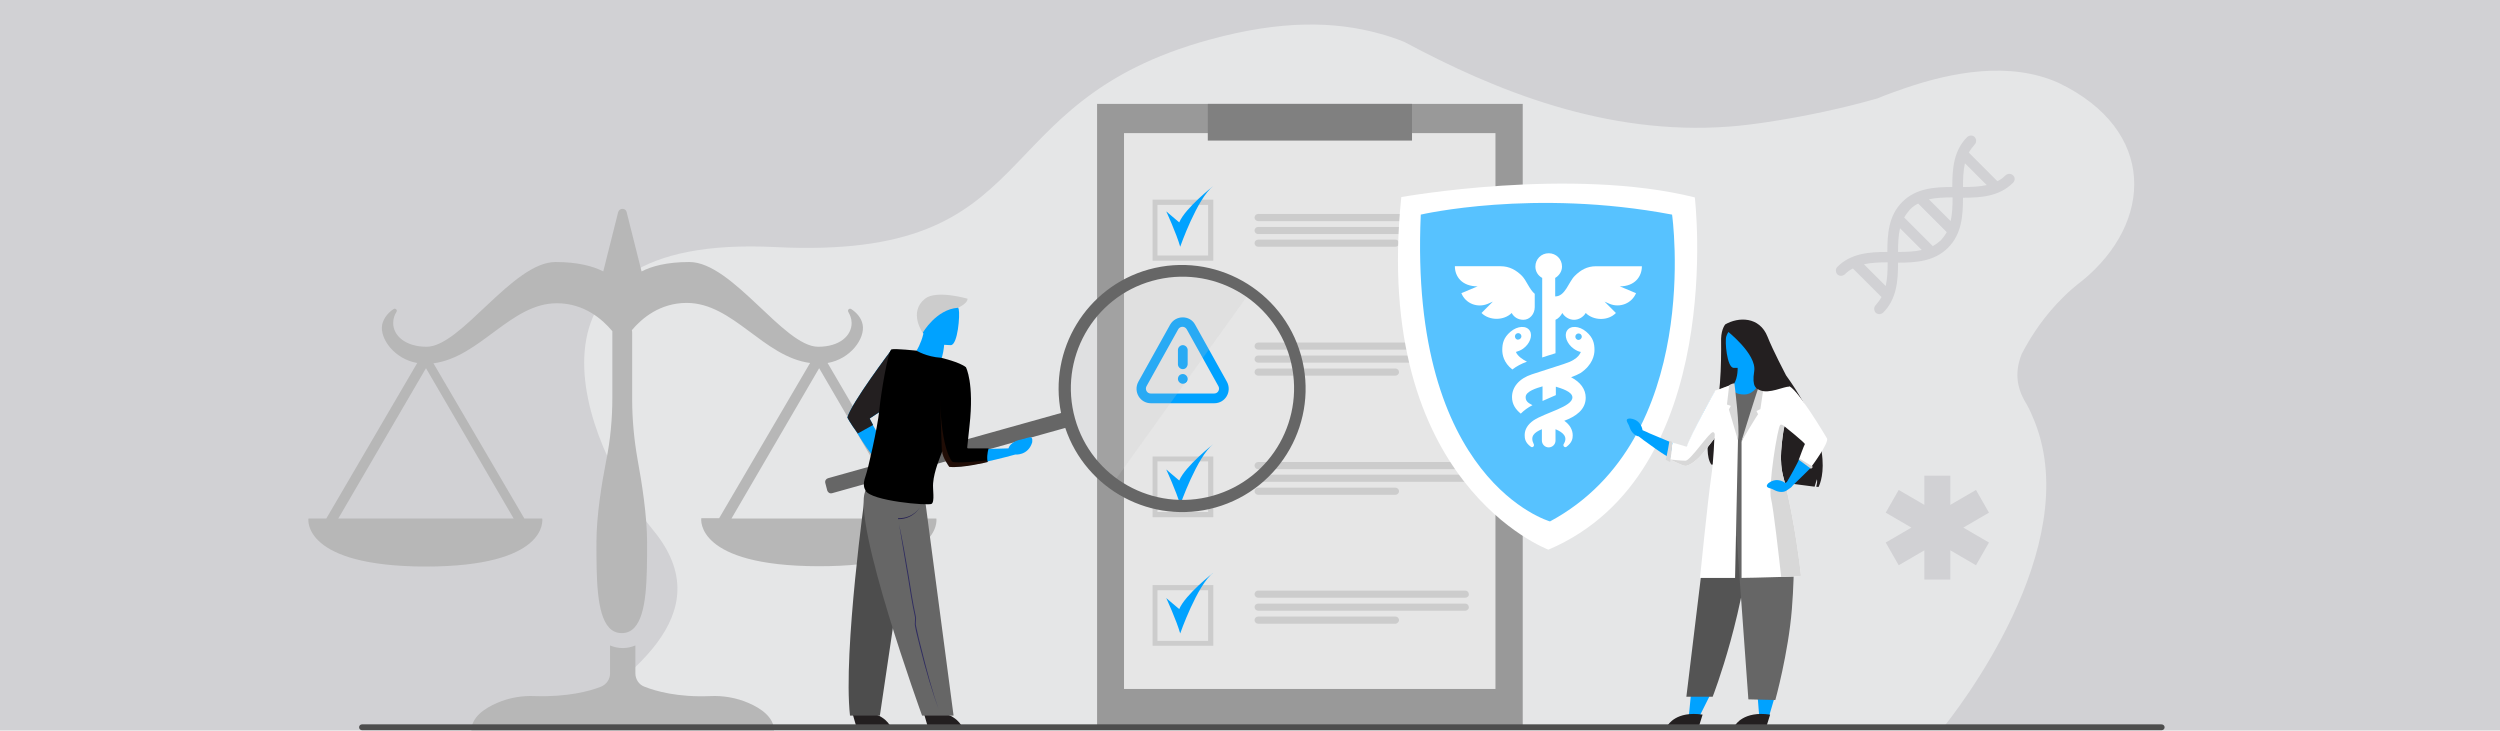 <?xml version="1.0" encoding="utf-8"?>
<!-- Generator: Adobe Illustrator 27.9.6, SVG Export Plug-In . SVG Version: 9.03 Build 54986)  -->
<!DOCTYPE svg PUBLIC "-//W3C//DTD SVG 1.1//EN" "http://www.w3.org/Graphics/SVG/1.1/DTD/svg11.dtd">
<svg version="1.1" id="Layer_1" xmlns:x="http://ns.adobe.com/Extensibility/1.0/" xmlns:i="http://ns.adobe.com/AdobeIllustrator/10.0/" xmlns:graph="http://ns.adobe.com/Graphs/1.0/"
	 xmlns="http://www.w3.org/2000/svg" xmlns:xlink="http://www.w3.org/1999/xlink" x="0px" y="0px" width="770px" height="225px"
	 viewBox="0 0 770 225" style="enable-background:new 0 0 770 225;" xml:space="preserve">
<style type="text/css">
	.st0{fill:#D1D1D4;}
	.st1{fill:#E5E6E7;}
	.st2{fill:#999999;}
	.st3{fill:#E6E6E6;}
	.st4{fill:#808080;}
	.st5{fill:#CCCCCC;}
	.st6{fill:#00A2FF;}
	.st7{fill:#FFFFFF;}
	.st8{fill:#57C2FF;}
	.st9{fill:#231F20;}
	.st10{fill:#545454;}
	.st11{fill:#666666;}
	.st12{fill:#D8D8D8;}
	.st13{fill-rule:evenodd;clip-rule:evenodd;fill:#00A2FF;}
	.st14{fill:#B7B7B7;}
	.st15{fill:#4D4D4D;}
	.st16{opacity:0.2;fill:#CCCCCC;}
	.st17{fill:#272253;}
	.st18{fill:#2F2C60;}
	.st19{opacity:0.2;fill:#A1431F;}
</style>
<rect class="st0" width="770" height="225"/>
<path class="st1" d="M641.4,86.4c-2.1,1.6-4.1,3.3-5.9,5.1c-5.5,5.4-9.7,11.5-12.8,17.5c-1,2.5-1.5,5-1.3,7.6
	c0.2,2.6,1.1,5.2,2.8,7.9c1,1.8,1.8,3.6,2.5,5.4c15.4,38.8-23.9,89-29,95.2H206.3c-1.4-0.9-32.8-1.9-31.1-3.2
	c15.8-12.3,48.1-32,25.9-58.7c-22.1-26.7-46.5-91.3,37.7-87.1c84.1,4.2,62.6-44.5,133.8-63.9c22.2-6.1,38.6-5.6,52.1-1.9
	c2.7,0.7,5.3,1.6,7.8,2.6c28.2,15.1,62.2,28.9,100,26.1c4-0.3,7.9-0.8,11.9-1.4c11.8-1.8,23.4-4.3,33.9-7.3c2.6-1.1,5.4-2.1,8.3-3.1
	c14.6-5,32.3-8.4,47.4-1.7C664.4,40.1,663.2,68.5,641.4,86.4z"/>
<rect x="337.9" y="32" class="st2" width="131.1" height="191.3"/>
<rect x="346.2" y="41" class="st3" width="114.4" height="171.2"/>
<rect x="372" y="32" class="st4" width="62.9" height="11.3"/>
<g>
	<path class="st5" d="M451.3,107.7h-63.8c-0.6,0-1.1-0.5-1.1-1.1v0c0-0.6,0.5-1.1,1.1-1.1h63.8c0.6,0,1.1,0.5,1.1,1.1v0
		C452.5,107.2,451.9,107.7,451.3,107.7z"/>
	<path class="st5" d="M451.3,111.7h-63.8c-0.6,0-1.1-0.5-1.1-1.1l0,0c0-0.6,0.5-1.1,1.1-1.1h63.8c0.6,0,1.1,0.5,1.1,1.1l0,0
		C452.5,111.2,451.9,111.7,451.3,111.7z"/>
	<path class="st5" d="M429.8,115.7h-42.3c-0.6,0-1.1-0.5-1.1-1.1l0,0c0-0.6,0.5-1.1,1.1-1.1h42.3c0.6,0,1.1,0.5,1.1,1.1l0,0
		C430.9,115.2,430.4,115.7,429.8,115.7z"/>
</g>
<g>
	<g>
		<path class="st5" d="M373.7,80.3H355V61.5h18.7V80.3z M356.5,78.7h15.6V63.1h-15.6V78.7z"/>
	</g>
	<g>
		<path class="st5" d="M451.3,68.1h-63.8c-0.6,0-1.1-0.5-1.1-1.1v0c0-0.6,0.5-1.1,1.1-1.1h63.8c0.6,0,1.1,0.5,1.1,1.1v0
			C452.5,67.6,451.9,68.1,451.3,68.1z"/>
		<path class="st5" d="M451.3,72.1h-63.8c-0.6,0-1.1-0.5-1.1-1.1l0,0c0-0.6,0.5-1.1,1.1-1.1h63.8c0.6,0,1.1,0.5,1.1,1.1l0,0
			C452.5,71.5,451.9,72.1,451.3,72.1z"/>
		<path class="st5" d="M429.8,76h-42.3c-0.6,0-1.1-0.5-1.1-1.1l0,0c0-0.6,0.5-1.1,1.1-1.1h42.3c0.6,0,1.1,0.5,1.1,1.1l0,0
			C430.9,75.5,430.4,76,429.8,76z"/>
	</g>
	<path class="st6" d="M359.2,65.1c0,0,3.1,6.7,4.3,10.9c0,0,5.2-14.9,10.2-18.7c0,0-8.6,6.7-10.5,11.2L359.2,65.1z"/>
</g>
<g>
	<g>
		<path class="st5" d="M451.3,144.5h-63.8c-0.6,0-1.1-0.5-1.1-1.1l0,0c0-0.6,0.5-1.1,1.1-1.1h63.8c0.6,0,1.1,0.5,1.1,1.1l0,0
			C452.5,143.9,451.9,144.5,451.3,144.5z"/>
		<path class="st5" d="M451.3,148.4h-63.8c-0.6,0-1.1-0.5-1.1-1.1l0,0c0-0.6,0.5-1.1,1.1-1.1h63.8c0.6,0,1.1,0.5,1.1,1.1l0,0
			C452.5,147.9,451.9,148.4,451.3,148.4z"/>
		<path class="st5" d="M429.8,152.4h-42.3c-0.6,0-1.1-0.5-1.1-1.1l0,0c0-0.6,0.5-1.1,1.1-1.1h42.3c0.6,0,1.1,0.5,1.1,1.1l0,0
			C430.9,151.9,430.4,152.4,429.8,152.4z"/>
	</g>
	<g>
		<g>
			<path class="st5" d="M373.7,159.3H355v-18.7h18.7V159.3z M356.5,157.7h15.6v-15.6h-15.6V157.7z"/>
		</g>
		<path class="st6" d="M359.2,144.6c0,0,3.1,6.7,4.3,10.9c0,0,5.2-14.9,10.2-18.7c0,0-8.6,6.7-10.5,11.2L359.2,144.6z"/>
	</g>
</g>
<g>
	<g>
		<path class="st5" d="M373.7,198.9H355v-18.7h18.7V198.9z M356.5,197.4h15.6v-15.6h-15.6V197.4z"/>
	</g>
	<g>
		<path class="st5" d="M451.3,184.1h-63.8c-0.6,0-1.1-0.5-1.1-1.1v0c0-0.6,0.5-1.1,1.1-1.1h63.8c0.6,0,1.1,0.5,1.1,1.1v0
			C452.5,183.6,451.9,184.1,451.3,184.1z"/>
		<path class="st5" d="M451.3,188.1h-63.8c-0.6,0-1.1-0.5-1.1-1.1l0,0c0-0.6,0.5-1.1,1.1-1.1h63.8c0.6,0,1.1,0.5,1.1,1.1l0,0
			C452.5,187.5,451.9,188.1,451.3,188.1z"/>
		<path class="st5" d="M429.8,192.1h-42.3c-0.6,0-1.1-0.5-1.1-1.1l0,0c0-0.6,0.5-1.1,1.1-1.1h42.3c0.6,0,1.1,0.5,1.1,1.1l0,0
			C430.9,191.5,430.4,192.1,429.8,192.1z"/>
	</g>
	<path class="st6" d="M359.2,184.2c0,0,3.1,6.7,4.3,10.9c0,0,5.2-14.9,10.2-18.7c0,0-8.6,6.7-10.5,11.2L359.2,184.2z"/>
</g>
<g>
	<path class="st7" d="M431.6,60.7c0,0,52.4-9.4,90.4,0.1c0,0,10.2,85-45.1,108.5C476.8,169.2,422.5,149.1,431.6,60.7z"/>
	<path class="st8" d="M437.6,66.1c0,0,34.7-8.1,77.4,0c0,0,9.8,69-37.6,94.5C477.4,160.6,433.9,148.3,437.6,66.1z"/>
</g>
<g id="scientist_2_1_">
	<path class="st9" d="M528.1,125.4c2.3-2.3,2-20,2-21.1c0.1-3.1,1.3-4.4,1.3-4.4c4-2.3,10.5-2.5,13,3.8c1.6,4.1,5.7,11.9,5.7,11.9
		c16.6,23,10,34.4,10,34.4l-0.7-0.1c0.2-0.8,0.4-1.8,0.2-2.3l-0.7,2.3l-12.3-1.6c-0.1-2.4-1-6-1-6l-0.1,6.2l-1.6,0.1
		c0.7-13.2-2.1-19.6-3-21.2c0.7,7.3-2.8,19.2-2.8,19.2l-0.5-0.1l1.1-6l-1.5,5.9l-1.4-0.3c0.2-0.8,0.4-1.6,0.6-2.3
		c-0.4,1.5-0.6,2.3-0.6,2.3c-3.1-3.3-8.7-3-8.7-3C524,138.8,528.1,125.4,528.1,125.4z"/>
	<polygon class="st6" points="526.7,214.1 523.1,221.3 520.2,220.2 520.9,212.9 	"/>
	<path class="st9" d="M524.4,220.1l-1,3.2h-9.7C513.8,223.3,516.2,218.9,524.4,220.1z"/>
	<path class="st10" d="M527,152l-7.6,62.6h8.1c0,0,10.6-27.1,12.1-55.3C540.2,148.5,527,152,527,152z"/>
	<polygon class="st6" points="546.6,214.7 544.9,220.5 541.8,220.2 541.1,211.3 	"/>
	<path class="st9" d="M545.2,220.1l-1,3.2h-9.7C534.5,223.3,537,218.9,545.2,220.1z"/>
	<path class="st11" d="M537.5,152.8h6l6.4-0.9c0,0,4.1,9,2,35.7c-1.1,13.6-5.1,28-5.1,28l-8.3-0.2l-3.6-49.8
		c-0.1-1.4-1.7-1.9-1.7-1.9l0.2-11.1L537.5,152.8z"/>
	<g>
		<path class="st11" d="M543.8,214.4c1.1-6,2.1-13.2,2.7-20.6c0.1-1.1,0.2-2.3,0.3-3.5c0.1-1.3,0.2-2.6,0.3-3.9c0-0.4-0.1-1-0.2-1.4
			c-0.1-0.5-0.2-0.9-0.2-1.3c0.3-4.9,0.3-9.4,0.3-13.3c0-1,0-2.1,0-3c0.1-9,0.1-14.1,0.1-14.1l0,0c0,0.1-0.4,5.1-0.4,14.1
			c0,1,0,2,0,3.1c0,4,0,8.4-0.3,13.3c0,0.4,0.1,0.9,0.2,1.4c0.1,0.5,0.2,1,0.2,1.4c-0.1,1.3-0.2,2.6-0.3,3.9
			c-0.1,1.2-0.2,2.3-0.3,3.5C545.7,201.2,544.9,208.4,543.8,214.4L543.8,214.4z"/>
	</g>
	<path class="st6" d="M541.3,110.4c0.2-0.4,0.3-0.9,0.3-1.4c0.1-4.7,1.2-7.9-3.6-8.3c-4.8-0.4-5.8,1.4-6.3,2.9s0.2,9.5,2.2,9.7
		c0,0,0.5,0,1.3,0c0,1.8-0.3,4.9-2.6,6.6c0,0,1.5,3.2,2.5,3.7c1.1,0.6,4,0.6,5-0.2c1-0.8,1.9-4.8,1.9-4.8S541.2,115.3,541.3,110.4z"
		/>
	<path class="st11" d="M527,152c0,0,1,0.8,11.1,1.3c0.7,0,1.3,0.1,1.9,0.1c3.6,0.1,6-0.2,7.6-0.5c2.2-0.4,2.8-1,2.8-1
		s-3.1-7.6-3.1-11.2c0-2.5-5.6-22.6-5.6-22.6c-0.7,1.8-2.4,3.4-4.4,3.4c-5.1,0-3.1-3.4-3.1-3.4l-5.7,2.3c0,0,0.7,2.1,0.4,4.2
		c-0.1,0.5-0.2,1.1-0.4,1.5c0,0.1-0.1,0.2-0.2,0.3c-1.4,2.4-0.4,6.5,0.6,11.2C529.9,142.5,527,152,527,152z"/>
	<path class="st6" d="M528.4,120.4c0,0-6,10.2-9,17.8c0,0-7.3-3-11.5-4.8c-0.2-0.1-0.4-0.2-0.6-0.3l-1.4-0.6c0,0-0.3-3.2-3.8-3.6
		c0,0-1.4-0.1-1,0.9c0.4,1,0.4,0.6,0.9,2c0.5,1.4,1.7,2.5,2.7,2.6c0,0,0.5,0.4,1.2,0.9l0,0c0.2,0.2,0.5,0.4,0.8,0.6
		c3.5,2.6,10.4,7.5,12.6,7.2c2.9-0.3,11.3-12.3,11.3-12.3L528.4,120.4z"/>
	<path class="st7" d="M514.3,141.5c0,0,4,2,4.8,2c0.8,0,2.9-1,5.2-3.7c1-1.2,2.4-3,3.7-4.7c1.7-2.2,3.2-4.2,3.1-4.3
		c0-0.1-0.8-11.1-0.8-11.1s-1.9,0.5-2,0.6c-0.1,0.1-7.5,13.4-8.8,17.3l-4.4-1.3L514.3,141.5z"/>
	<path class="st7" d="M535.3,135.6l-0.9,42.4h-10.8c0,0,2.4-24,3.5-31.5c1.3-8.6,1.2-26.1,1.2-26.1s4.4-1.8,4.8-1.8
		C533.4,118.6,535.3,135.6,535.3,135.6z"/>
	<path class="st12" d="M534.2,118.1c0,0,1.8,14,1.1,17.5l-2.8-9.5l0.6-1.1l-1.2-0.4l0.7-6C532.7,118.7,533.2,118.1,534.2,118.1z"/>
	<path class="st7" d="M536.4,136.1V178c0,0,6.9-0.1,12.2-0.3c3.3-0.1,6.1-0.2,6.1-0.4c0-0.3-1.9-17.4-5.3-29.9
		c-0.8-2.8-1-5.6-0.8-8.5c0.2-2.8,0.6-6.1,1-7.6c0,0,0,0,0,0c0,0,6.5,5.2,6.3,5.5c-0.2,0.2-1.8,4.6-1.8,4.6s3.1,2.2,3.7,2.5
		c0,0,5.7-7.6,4.9-8.9c0,0-9.9-16.8-12.1-16.1c-0.6,0.2-7.3-0.4-7.3-0.4L536.4,136.1z"/>
	<path class="st12" d="M541.9,118.6c-0.3,0.3-5.6,17.5-5.6,17.5s4.9-8.3,5.2-8.5l-0.5-1l1.2-0.6l1.1-7.4
		C543.3,118.6,542.4,118.1,541.9,118.6z"/>
	<path class="st9" d="M531.8,101.8c0,0,9.3,7.2,8.5,12.5c-0.8,5,0.7,5.4,1.8,5.9c2.8,1.2,7.4-1.2,8.9-1.1c1,0.1-2.5-1-4.2-3.3
		c-4.5-6-4.1-14.2-5-14.8C535.6,97,531.8,101.8,531.8,101.8z"/>
	<path class="st12" d="M514.2,135.7c0,0-0.8,5-1.2,5.9l1.4,0.7c0,0,0.8-5.2,0.6-6.2L514.2,135.7z"/>
	<path class="st12" d="M545.5,153.7c0.7,2.7,2.4,17.6,3.1,24c3.3-0.1,6.1-0.2,6.1-0.4c0-0.3-1.9-17.4-5.3-29.9
		c-0.8-2.8-1-5.6-0.8-8.5c0.2-2.8,0.6-6.1,1-7.6c-0.5-0.4-1-0.7-1.3-0.4C547.5,131.6,544.5,150.1,545.5,153.7z"/>
	<path class="st6" d="M554.1,141.5c-0.1,0.5-3,5.8-3.6,6.7c-0.1,0.1-0.1,0.2-0.1,0.2l-0.5,0.4c0,0-2.4-2.1-5.2,0
		c0,0-1.1,0.9-0.1,1.4c1,0.4,0.7,0.1,2,0.8c1.4,0.7,2.9,0.7,3.8,0l1-0.7c0.2-0.1,0.5-0.4,0.8-0.8c1.8-1.7,5.6-5.5,5.6-5.5
		L554.1,141.5z"/>
	<path class="st12" d="M514.3,141.5c0,0,4,2,4.8,2c0.8,0,2.9-1,5.2-3.7c1-1.2,2.4-3,3.7-4.7c0.2-0.9,0.3-1.9-0.4-2
		c-1.1-0.1-7,8.9-8.5,8.8C517.6,141.9,514.3,141.5,514.3,141.5z"/>
	<path class="st12" d="M554.2,141.2l4.2,2.6c0,0-0.6,0.6-0.6,0.6c0,0-3.8-2.8-3.8-2.8L554.2,141.2z"/>
</g>
<path class="st0" d="M612.6,157.9l-4-7l-7.9,4.6v-9h-8v9l-7.9-4.6l-4,7l7.9,4.6l-7.9,4.6l4,7l7.9-4.6v9h8v-9l7.9,4.6l4-7l-7.9-4.6
	L612.6,157.9z"/>
<g>
	<g>
		<path class="st7" d="M466.9,108.4c0.7-0.2,1.5-0.5,2.2-1c2.1-1.5,3-4,2.1-5.5c-1-1.7-3.8-1.6-6,0.3c-2.1,1.8-2.5,3.6-2.5,5.6
			c0,1.4,0.4,3.9,3.1,6c1.3-1,2.8-1.8,4.5-2.4l0,0C469.1,110.8,467.4,109.7,466.9,108.4z M466.6,103.6c0-0.6,0.5-1,1-1
			c0.6,0,1,0.5,1,1s-0.5,1-1,1C467.1,104.7,466.6,104.2,466.6,103.6z"/>
	</g>
</g>
<g>
	<g>
		<path class="st7" d="M491.1,107.8c0-2-0.4-3.8-2.5-5.6c-2.2-1.9-5-2-6-0.3c-0.9,1.5,0,4,2.1,5.5c0.7,0.5,1.5,0.9,2.2,1
			c-0.3,0.8-1,1.7-2.2,2.4c-1.6,1-2.5,1.1-12.9,4.5c-3.9,1.3-6.1,3.9-6.1,7c0,2.2,1.1,3.8,2.7,5.1c1-1,2.2-1.9,3.6-2.6
			c-1.6-0.8-2.1-1.4-2.1-2.5c0-1.8,3.5-2.8,5.2-3.3v4.5l4.1-1.8v-2.6c1.6,0.5,5.1,1.5,5.1,3.3c0,2.9-8.4,4.7-12,7.1
			c-1.7,1.2-2.7,2.7-2.7,4.5c0,1,0.1,2.3,1.9,3.6c0.5,0.4,1.2-0.2,0.9-0.8c-1.2-2.4,0.1-3.6,2.5-4.6v3.5c0,1.1,0.9,2.1,2.1,2.1
			c1.1,0,2.1-0.9,2.1-2.1v-3.5c2.4,1,3.9,2.4,2.5,4.6c-0.3,0.6,0.4,1.2,0.9,0.8c1.7-1.3,1.9-2.5,1.9-3.5c0-1.7-0.9-3.3-2.6-4.5
			c3.5-1.3,6.6-3.4,6.6-7.1c0-2.6-1.6-4.8-4.5-6.3c1.3-0.5,2-0.8,2.9-1.3C490.5,112.4,491.1,109.4,491.1,107.8z M486.2,104.7
			c-0.6,0-1-0.5-1-1c0-0.6,0.5-1,1-1c0.6,0,1,0.5,1,1C487.2,104.2,486.7,104.7,486.2,104.7z"/>
	</g>
</g>
<g>
	<g>
		<path class="st7" d="M505.7,82h-14.1c-2.8,0-4.8,1.2-6.6,3c-1.9,1.9-2.9,6.3-6,6.3v-5.7c1.2-0.7,2.1-2,2.1-3.5
			c0-2.3-1.8-4.1-4.1-4.1c-2.3,0-4.1,1.8-4.1,4.1c0,1.5,0.8,2.8,2.1,3.5v24.5c1.3-0.4,2.7-0.9,4.1-1.3V98.5c0.9-0.4,1.6-1.2,2.1-2.1
			c0.7,1.2,2.1,2.1,3.6,2.1c1.5,0,2.9-0.9,3.6-2.1c2.4,2.4,6.9,2.5,9.3,0l-3.5-3.5l1.6,0.7c3.2,1.3,6.8-0.2,8.1-3.3l-5-2.1
			C503.5,88.2,505.7,85.2,505.7,82z"/>
	</g>
</g>
<g>
	<g>
		<path class="st7" d="M468.8,85c-1.8-1.8-3.9-3-6.6-3h-14.1c0,3.2,2.2,6.2,7,6.2l-5,2.1c1.3,3.2,4.9,4.6,8.1,3.3l1.6-0.7l-3.5,3.5
			c2.4,2.4,6.9,2.4,9.3,0c0.7,1.3,2,2.1,3.6,2.1c0,0,0,0,0,0c2,0,3.5-1.8,3.5-3.9v-4.1C471.1,89.2,470.2,86.5,468.8,85z"/>
	</g>
</g>
<g>
</g>
<g>
</g>
<g>
</g>
<g>
</g>
<g>
</g>
<g>
</g>
<g>
</g>
<g>
</g>
<g>
</g>
<g>
</g>
<g>
</g>
<g>
</g>
<g>
</g>
<g>
</g>
<g>
</g>
<g>
	<path class="st13" d="M364.3,113.7c-0.8,0-1.5-0.7-1.5-1.5v-4.4c0-0.8,0.7-1.5,1.5-1.5s1.5,0.7,1.5,1.5v4.4
		C365.7,113.1,365.1,113.7,364.3,113.7z"/>
	<path class="st13" d="M364.3,115.2c0.8,0,1.5,0.7,1.5,1.5v0c0,0.8-0.7,1.5-1.5,1.5s-1.5-0.7-1.5-1.5v0
		C362.8,115.9,363.4,115.2,364.3,115.2z"/>
	<path class="st13" d="M365.5,101.4c-0.6-1-2-1-2.6,0l-9.8,17.6c-0.5,1,0.2,2.2,1.3,2.2H374c1.1,0,1.8-1.2,1.3-2.2L365.5,101.4z
		 M360.4,100c1.7-3,6.1-3,7.7,0l9.8,17.6c1.6,3-0.5,6.6-3.9,6.6h-19.5c-3.4,0-5.5-3.6-3.9-6.6L360.4,100z"/>
</g>
<g>
	<path class="st14" d="M288.4,159.7L288.4,159.7h-5.5l-28-47.9c7-1.2,11.6-7.5,10.8-11.8c-0.4-2.2-2-3.8-3.5-4.8
		c-0.6-0.4-1.3,0.3-0.9,0.9c0.5,0.9,1,2,1,3.4c0,3.9-3.7,7.3-10.3,7.3c-10.6,0-26.4-26.1-39.7-26.1c-6.9,0-11.6,1.3-14.7,2.9
		l-4.6-18.3c-0.3-1.3-2.2-1.3-2.6,0l-4.6,18.3c-3.1-1.6-7.8-2.9-14.7-2.9c-13.2,0-29.1,26.1-39.7,26.1c-6.5,0-10.3-3.4-10.3-7.3
		c0-1.4,0.4-2.5,1-3.4c0.4-0.6-0.3-1.3-0.9-0.9c-1.5,1-3,2.6-3.5,4.8c-0.8,4.3,3.8,10.6,10.8,11.8l-28,47.9h-5.5h0l0,0
		c-0.1,0.4-1.7,14.7,36,14.8l0,0c0,0,0,0,0,0c0,0,0,0,0,0l0,0c37.8,0,36.1-14.3,36-14.8l0,0h0h-5.5l-28-47.8
		c14.4-1.9,23.8-18.5,38-18.5c8.4,0,14,4.9,17.1,8.6c0,0.1,0,0.3,0,0.4v20c0,6.6-0.6,13.1-1.9,19.5c-1.4,7.1-3,17.1-3,25.1
		c0,10.9,0,22.1,3.9,26.3c1,1.1,2.3,1.7,3.9,1.7s2.9-0.6,3.9-1.7c3.9-4.2,3.9-15.3,3.9-26.3c0-8-1.6-18.3-2.9-25.3
		c-1.1-6.2-1.7-12.5-1.7-18.8v-20.5c0-0.2,0-0.4-0.1-0.7c3.1-3.7,8.7-8.4,16.9-8.4c14.3,0,23.6,16.6,38,18.5l-28,47.8h-5.5h0l0,0
		c-0.1,0.4-1.7,14.7,36,14.8l0,0c0,0,0,0,0,0c0,0,0,0,0,0l0,0C290.1,174.5,288.5,160.2,288.4,159.7L288.4,159.7z M104.2,159.7
		l27-46.3l27,46.3H104.2z M225.3,159.7l27-46.3l27,46.3H225.3z"/>
	<path class="st14" d="M230.5,216.5c-3.7-1.6-7.8-2.3-11.8-2.1c-9.9,0.4-16.7-1.5-20.2-2.9c-1.7-0.6-2.8-2.3-2.8-4.1v-8.6
		c-1.2,0.5-2.5,0.8-3.9,0.8s-2.7-0.3-3.9-0.8v8.6c0,1.8-1.1,3.4-2.8,4.1c-3.5,1.4-10.4,3.2-20.2,2.9c-4.1-0.2-8.1,0.5-11.8,2.1
		c-3.9,1.7-7.9,4.4-7.9,8.5h93.2C238.4,221,234.5,218.2,230.5,216.5z"/>
</g>
<g>
	<path class="st9" d="M284.5,219.5l1.1,3.8H296C296,223.3,293.3,218.2,284.5,219.5z"/>
	<path class="st9" d="M262.5,219.5l1.1,3.8H274C274,223.3,271.3,218.2,262.5,219.5z"/>
	<path class="st15" d="M266.6,151.1c0,0-7,49.7-4.8,69.3h9.2l9.6-64.7L266.6,151.1z"/>
	<path class="st11" d="M285.1,155.3l8.6,65.1H284c0,0-21.9-60.3-17.4-69.3L285.1,155.3z"/>
	<g>
		<path class="st16" d="M353.6,85c-19,5.3-30,25-24.7,44c2.3,8.3,7.4,15.1,14,19.7l41.6-58C375.9,84.4,364.6,81.9,353.6,85z"/>
		<path class="st11" d="M400.7,109.4c-5.7-20.2-26.7-32-46.9-26.4c-19.3,5.4-30.9,24.8-27,44.2L255,147.3c-0.6,0.2-1,0.8-0.8,1.5
			l0.6,2.3c0.2,0.6,0.8,1,1.5,0.8l71.8-20.1c6.4,19.1,26.7,30,46.3,24.5C394.6,150.6,406.4,129.6,400.7,109.4z M373.5,152.7
			c-18.3,5.1-37.3-5.5-42.4-23.8c-5.1-18.3,5.5-37.3,23.8-42.4c18.3-5.1,37.3,5.5,42.4,23.8C402.4,128.6,391.8,147.6,373.5,152.7z"
			/>
	</g>
	<path class="st17" d="M276.7,159.9c4.7,0,6.6-3.6,6.6-3.6c0,0-2,3.4-6.7,3.3l0,0.3C276.6,159.9,276.6,159.9,276.7,159.9z"/>
	<path class="st18" d="M289.1,218.5c-2-5.5-4-12.1-5.7-19c-0.3-1.1-0.5-2.1-0.8-3.2c-0.3-1.2-0.6-2.4-0.8-3.6c-0.1-0.4,0-0.9,0-1.4
		c0-0.4,0.1-0.9,0-1.3c-1-4.6-1.6-8.8-2.2-12.5c-0.2-1-0.3-1.9-0.5-2.9c-1.4-8.4-2.2-13.2-2.2-13.2l0,0c0,0,1.1,4.8,2.5,13.2
		c0.2,0.9,0.3,1.9,0.5,2.9c0.6,3.7,1.2,7.9,2.2,12.5c0.1,0.4,0,0.9,0,1.3c0,0.5-0.1,0.9,0,1.3c0.3,1.2,0.5,2.4,0.8,3.6
		c0.3,1.1,0.5,2.2,0.8,3.2C285.4,206.3,287.2,213,289.1,218.5L289.1,218.5z"/>
	<path class="st6" d="M295.3,95.3c-0.5-1.8-1.6-3.8-7.1-3.3c-5.5,0.5-4.2,4-4.1,9.4c0,0.5,0.1,1,0.3,1.4c-0.7,3-2.1,5.2-2.1,5.2
		s1.4,1.3,2,1.5c1.2,0.5,5.4,1.6,5.4,1.6c0.8-1.7,1-3.9,1.1-4.9c1.2,0.1,2.1,0.1,2.1,0.1C295,106.1,295.7,97.1,295.3,95.3z"/>
	<path class="st6" d="M277.6,107.7c0,0-11.3,11.8-15.8,21c0,0,2.3,7.2,12.4,18.1c0,0,0.1-0.9,0.6-3.5c0.1-0.5-3.8-9.4-7.2-14.3
		c0,0,8-5.1,10.1-9.2C279.8,115.5,277.6,107.7,277.6,107.7z"/>
	<path class="st5" d="M284.2,102.5c0,0,4.1-7.2,10.8-7.7c0,0,3-1.2,3-2.8c0,0-9.6-2.8-13.1,0C279.7,96.2,284.2,102.5,284.2,102.5z"
		/>
	<path class="st6" d="M317,134.7c-1.3,0.3-0.8,0.3-2.6,0.7c-1.8,0.3-3.4,1.4-3.8,2.7l-13.5,0.4c1.1-4.8,1-22.9,0.2-24.3
		c-0.7-1.5-7.7-2.9-7.7-2.9l-1.7,8.5c0,0,2.1,21.4,4.2,23.4c2,2,20.6-3.2,20.6-3.2s3.9,0.4,5.2-3.7
		C317.9,136.1,318.3,134.4,317,134.7z"/>
	<path class="st6" d="M274.6,107.7c0,0-12.6,16.7-13.6,20.9c0,0,0.4,1.1,3.2,4.9l4.7-2.6c0,0-0.8-1.6-1-1.9c0,0-0.1-0.1,0.4-0.4
		c0.5-0.3,3.2-2.1,3.2-2.1L274.6,107.7z"/>
	<path class="st9" d="M274.6,107.7c0,0-12.6,16.7-13.6,20.9c0,0,0.8,1.7,3.2,4.9l4.7-2.6c0,0-0.8-1.6-1-1.9c0,0-0.1-0.1,0.4-0.4
		c0.5-0.3,3.2-2.1,3.2-2.1L274.6,107.7z"/>
	<path d="M266.6,151.1c1.6,3.2,19.2,4.7,20.3,4.1c1.1-0.6,0.3-4.7,0.5-6.4c0.3-3.8,2.2-8.1,2.7-9.5c0.1-0.2,0.1-0.3,0.1-0.3
		c0,1.8,2.2,4.8,2.2,4.8c4.2,0.4,11.8-1.5,11.8-1.5c0-0.2,0-0.3-0.1-0.5c-0.2-2,0.4-3.7,0.4-3.7c-0.6,0-5.1,0-6.3,0
		c-0.2,0-0.3-0.1-0.3-0.3l0.7-6.6c1.5-13.3-1.1-18.1-1.1-18.1c-2-1.6-7.6-2.9-7.6-2.9c-4.6-0.3-7.6-2.2-7.6-2.2s-6.6-0.7-7.7-0.4
		c-1.1,0.4-3.3,13.7-3.8,18.9c-0.5,5.2-3.5,18.2-4.2,20.1C265.5,149.6,266.4,150.6,266.6,151.1z"/>
	<path class="st19" d="M290.1,139c0,1.8,2.2,4.8,2.2,4.8c4.2,0.4,11.8-1.5,11.8-1.5c0-0.2,0-0.3-0.1-0.5c-1.4,0.2-9.7,1-10.7,0.4
		c0,0-3.3-3-3.8-19.6L290.1,139z"/>
</g>
<path class="st15" d="M665.7,223.1H660h-0.3H120.8h-5h-4.3c-0.5,0-0.9,0.4-0.9,0.9v0c0,0.5,0.4,0.9,0.9,0.9h4.3h5h538.9h0.3h5.8
	c0.5,0,0.9-0.4,0.9-0.9C666.7,223.5,666.3,223.1,665.7,223.1z"/>
<g>
	<path class="st0" d="M620,54c-0.6-0.6-1.6-0.6-2.3,0c-0.8,0.8-1.6,1.4-2.5,1.8l-8.8-8.8c0.5-0.9,1.1-1.7,1.8-2.5
		c0.6-0.6,0.6-1.6,0-2.3c-0.6-0.6-1.6-0.6-2.3,0c-4.2,4.2-4.6,9.8-4.6,15.4c-5.6,0-11.2,0.4-15.4,4.6c-4.2,4.2-4.6,9.8-4.6,15.4
		c-5.6,0-11.2,0.4-15.4,4.6c-0.6,0.6-0.6,1.6,0,2.3c0.6,0.6,1.6,0.6,2.3,0c0.8-0.8,1.6-1.4,2.5-1.8l8.8,8.8
		c-0.5,0.9-1.1,1.7-1.8,2.5c-0.6,0.6-0.6,1.6,0,2.3c0.6,0.6,1.6,0.6,2.3,0c4.2-4.2,4.6-9.8,4.6-15.4c5.6,0,11.2-0.4,15.4-4.6
		c4.2-4.2,4.6-9.8,4.6-15.4c5.6,0,11.2-0.4,15.4-4.6C620.7,55.6,620.7,54.6,620,54L620,54z M611.9,57c-2.2,0.5-4.7,0.6-7.3,0.6
		c0-2.6,0.1-5,0.6-7.3L611.9,57z M600.8,68.1l-6.7-6.7c2.2-0.5,4.7-0.6,7.3-0.6C601.4,63.4,601.3,65.9,600.8,68.1z M585.2,70.3
		l6.7,6.7c-2.2,0.5-4.7,0.6-7.3,0.6C584.6,75,584.7,72.6,585.2,70.3L585.2,70.3z M574.1,81.4c2.2-0.5,4.7-0.6,7.3-0.6
		c0,2.6-0.1,5-0.6,7.3L574.1,81.4z M595.3,75.8l-8.8-8.8c0.5-0.9,1.1-1.7,1.8-2.5c0.8-0.8,1.6-1.4,2.5-1.8l8.8,8.8
		c-0.5,0.9-1.1,1.7-1.8,2.5C597,74.7,596.2,75.3,595.3,75.8L595.3,75.8z"/>
</g>
</svg>
